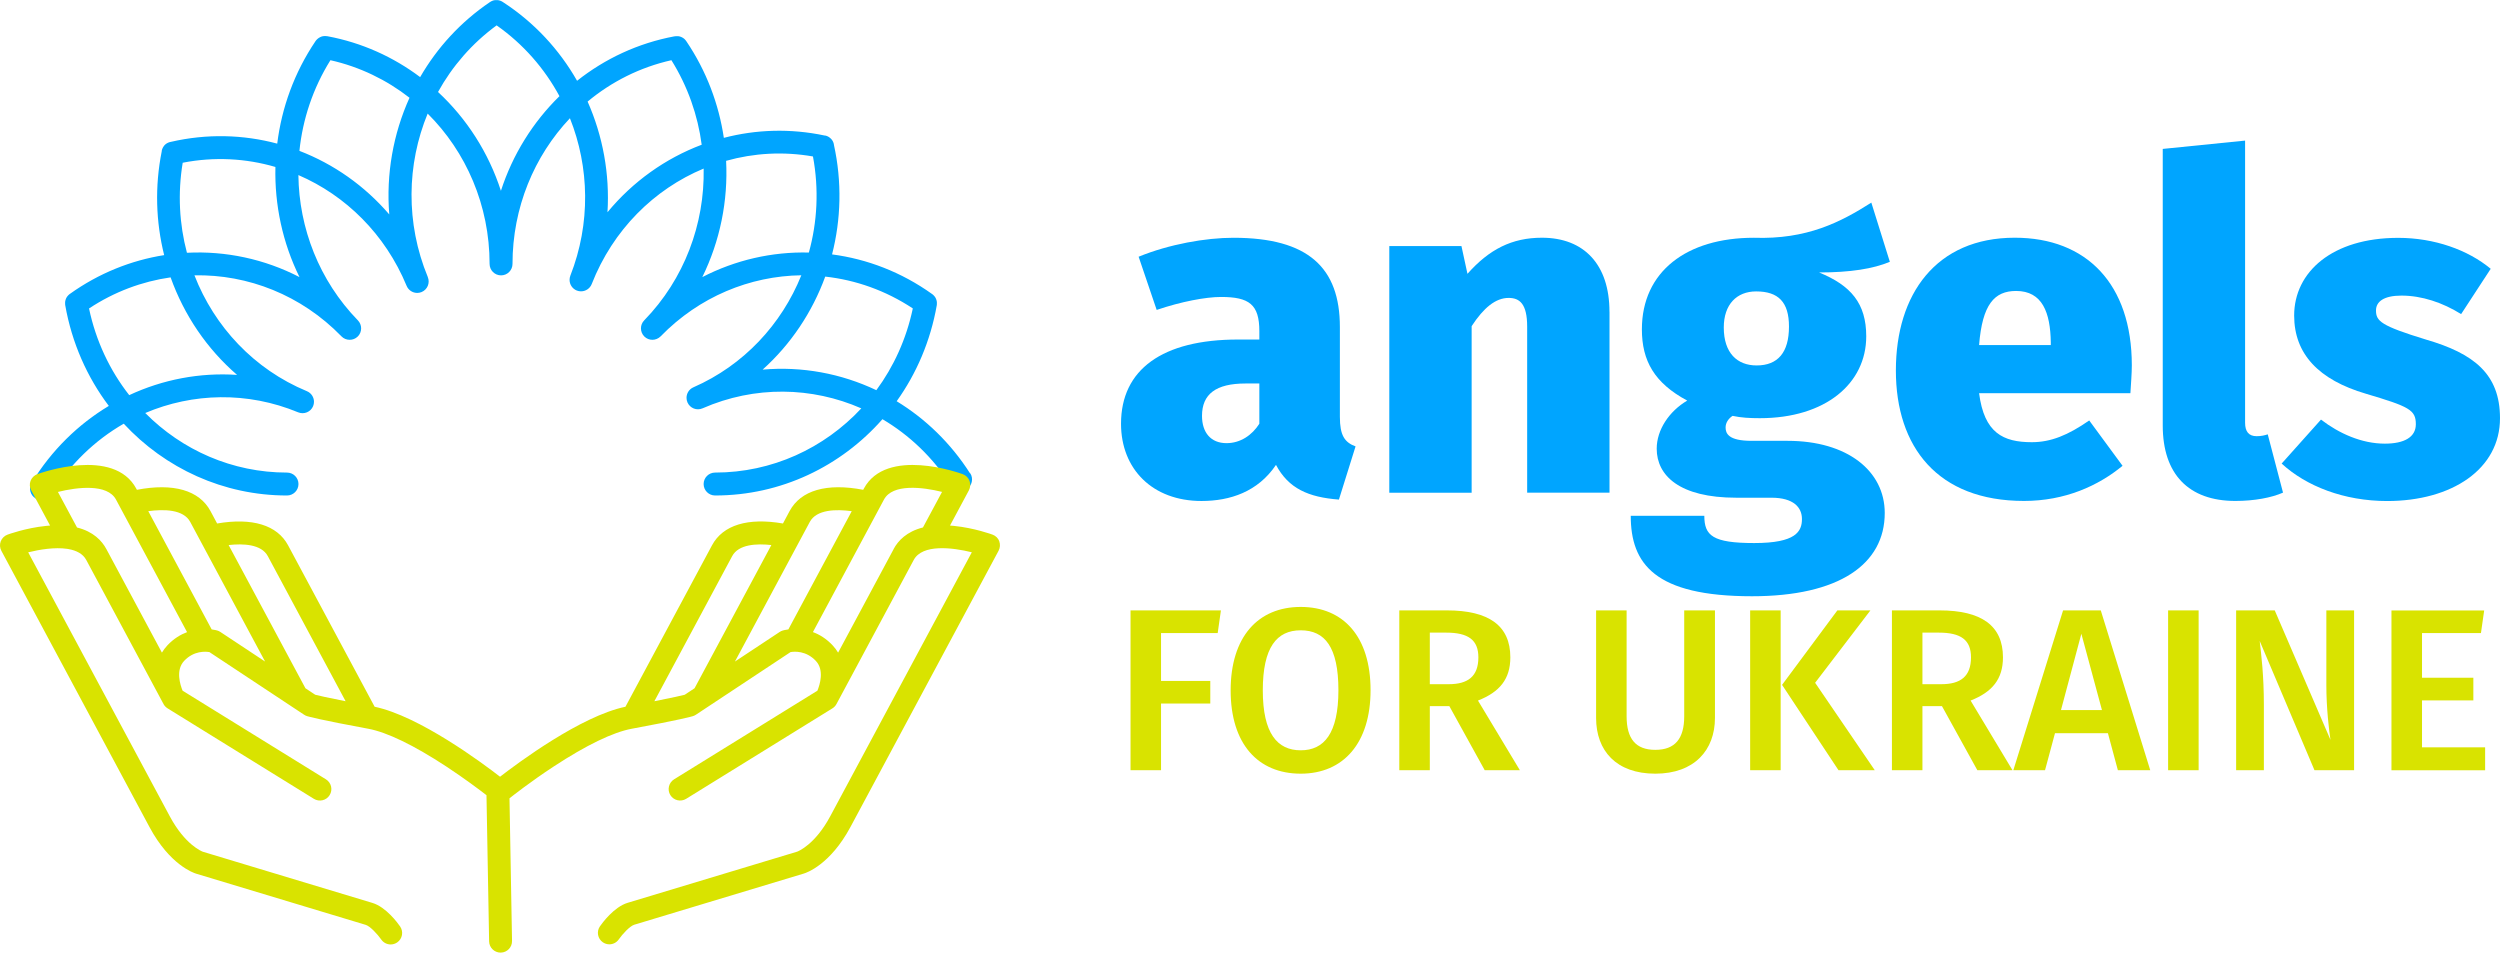 <?xml version="1.0" encoding="UTF-8"?><svg id="Layer_1" xmlns="http://www.w3.org/2000/svg" viewBox="0 0 549.81 209.52"><defs><style>.cls-1{fill:#00a5ff;}.cls-2{fill:#d9e300;}</style></defs><g><path class="cls-1" d="M213.35,104.12c-4.26-6.68-9.82-12.02-16.15-15.88,4.36-6.09,7.44-13.25,8.82-21.11,0-.02,0-.04,0-.05,0-.05,.01-.1,.02-.14,0-.04,0-.08,0-.12,0-.04,0-.08,0-.12,0-.05,0-.09,0-.14,0-.03,0-.07,0-.1,0-.05,0-.1-.02-.15,0-.03-.01-.06-.02-.09,0-.05-.02-.1-.03-.15,0-.03-.02-.06-.03-.09-.01-.05-.03-.09-.04-.13-.01-.04-.03-.07-.04-.11-.02-.04-.03-.08-.05-.11-.02-.04-.04-.08-.06-.12-.02-.03-.03-.06-.05-.09-.02-.04-.05-.08-.08-.12-.02-.03-.04-.06-.06-.08-.03-.04-.06-.07-.09-.11-.02-.03-.05-.06-.07-.08-.03-.03-.06-.06-.09-.09-.03-.03-.06-.06-.09-.09-.03-.02-.05-.05-.08-.07-.04-.03-.08-.06-.12-.09-.01,0-.02-.02-.04-.03-6.74-4.82-14.29-7.7-21.99-8.71,1.97-7.69,2.21-15.94,.4-24.14,0-.01,0-.02,0-.04,0-.02,0-.03,0-.05,0-.02-.01-.04-.02-.06-.01-.05-.03-.1-.04-.16-.01-.03-.02-.07-.03-.1-.02-.04-.03-.08-.05-.12-.02-.04-.03-.08-.05-.12-.02-.03-.03-.07-.05-.1-.02-.04-.05-.08-.07-.12-.02-.03-.04-.06-.06-.09-.03-.04-.05-.07-.08-.11-.02-.03-.05-.06-.07-.09-.03-.03-.05-.06-.08-.09-.03-.03-.06-.06-.09-.09-.03-.03-.05-.05-.08-.07-.03-.03-.07-.06-.11-.09-.02-.02-.05-.04-.07-.06-.04-.03-.08-.06-.12-.09-.03-.02-.05-.03-.08-.05-.04-.03-.09-.05-.13-.07-.03-.02-.06-.03-.09-.05-.04-.02-.08-.04-.12-.05-.04-.02-.08-.03-.12-.05-.03-.01-.07-.02-.1-.03-.05-.02-.1-.03-.16-.04-.02,0-.04-.01-.06-.01-.02,0-.03,0-.05,0-.01,0-.03,0-.04,0-7.55-1.6-15.11-1.34-22.18,.51-1.11-7.43-3.83-14.7-8.23-21.22,0-.01-.02-.03-.03-.04,0,0,0,0,0,0,0,0-.01-.02-.02-.03-.04-.06-.08-.11-.13-.17-.02-.02-.04-.05-.06-.07-.03-.04-.07-.08-.1-.11-.03-.03-.06-.06-.09-.09-.03-.03-.06-.05-.09-.08-.04-.03-.07-.06-.11-.08-.03-.02-.06-.04-.08-.06-.04-.03-.08-.05-.12-.07-.03-.02-.06-.04-.09-.06-.04-.02-.07-.04-.11-.05-.04-.02-.08-.04-.11-.05-.03-.01-.06-.02-.1-.04-.05-.02-.09-.03-.14-.05-.03,0-.06-.02-.08-.02-.05-.01-.1-.03-.15-.04-.03,0-.05,0-.08-.01-.05,0-.11-.02-.16-.02-.03,0-.06,0-.09,0-.05,0-.1,0-.15,0-.04,0-.09,0-.13,0-.04,0-.07,0-.11,0-.06,0-.13,.01-.19,.03-.02,0-.03,0-.05,0,0,0,0,0-.01,0-.01,0-.03,0-.04,0-8.03,1.5-15.31,4.93-21.43,9.78-3.9-6.85-9.41-12.84-16.32-17.32-.08-.05-.16-.1-.25-.15-.02-.01-.05-.02-.07-.03-.05-.02-.1-.05-.15-.07-.04-.02-.09-.03-.13-.05-.03-.01-.06-.02-.1-.03-.05-.01-.1-.03-.15-.04-.03,0-.05-.01-.08-.02-.05,0-.1-.02-.15-.02-.03,0-.06,0-.09-.01-.05,0-.09,0-.14,0-.04,0-.07,0-.11,0-.04,0-.08,0-.12,0-.04,0-.09,0-.13,0-.03,0-.06,0-.1,.01-.05,0-.1,.01-.15,.02-.03,0-.06,.01-.09,.02-.05,.01-.1,.02-.15,.04-.03,.01-.07,.02-.1,.04-.04,.01-.08,.03-.12,.05-.05,.02-.1,.05-.15,.07-.02,.01-.04,.02-.06,.03-.08,.05-.17,.1-.25,.15-6.45,4.36-11.62,10.04-15.35,16.5-5.89-4.43-12.81-7.58-20.39-8.99-.02,0-.03,0-.05,0,0,0,0,0,0,0-.01,0-.02,0-.04,0-.07-.01-.13-.02-.2-.03-.03,0-.07,0-.1,0-.05,0-.09,0-.14,0-.05,0-.09,0-.14,0-.03,0-.07,0-.1,0-.05,0-.1,.01-.15,.02-.03,0-.06,0-.09,.01-.05,.01-.1,.02-.15,.04-.03,0-.06,.02-.09,.02-.05,.01-.09,.03-.13,.05-.03,.01-.07,.02-.1,.04-.04,.02-.07,.03-.11,.05-.04,.02-.08,.04-.11,.06-.03,.02-.06,.03-.09,.05-.04,.02-.08,.05-.12,.07-.03,.02-.05,.04-.08,.06-.04,.03-.08,.06-.12,.09-.03,.02-.05,.05-.08,.07-.03,.03-.07,.06-.1,.09-.03,.03-.06,.07-.1,.1-.02,.03-.05,.05-.07,.08-.04,.05-.08,.1-.12,.15,0,.01-.02,.03-.03,.04,0,0,0,0,0,0,0,.01-.01,.02-.02,.03-4.66,6.91-7.44,14.64-8.41,22.53-7.47-2-15.47-2.23-23.44-.38-.01,0-.02,0-.03,0-.02,0-.04,0-.05,.01-.02,0-.04,.01-.06,.02-.05,.01-.1,.03-.15,.04-.04,.01-.07,.03-.11,.04-.04,.01-.07,.03-.11,.04-.04,.02-.09,.04-.13,.06-.03,.01-.06,.03-.08,.04-.05,.03-.09,.05-.14,.08-.02,.01-.05,.03-.07,.04-.04,.03-.09,.06-.13,.1-.02,.02-.04,.03-.07,.05-.04,.03-.08,.07-.11,.1-.02,.02-.05,.05-.07,.07-.03,.03-.06,.07-.09,.1-.03,.03-.05,.06-.07,.09-.03,.03-.05,.06-.07,.1-.02,.03-.05,.07-.07,.1-.02,.03-.04,.06-.06,.1-.02,.04-.04,.07-.06,.11-.02,.04-.04,.07-.05,.11-.02,.04-.03,.07-.05,.11-.02,.04-.03,.09-.05,.13-.01,.03-.02,.06-.03,.1-.02,.05-.03,.1-.04,.16,0,.02-.01,.04-.01,.06,0,.02,0,.03,0,.05,0,.01,0,.02,0,.04-1.56,7.78-1.29,15.56,.53,22.85-7.26,1.15-14.35,3.97-20.72,8.52-.01,0-.03,.02-.04,.03-.04,.03-.08,.06-.12,.09-.03,.02-.05,.05-.08,.07-.03,.03-.06,.06-.09,.09-.03,.03-.06,.06-.09,.09-.02,.03-.05,.06-.07,.08-.03,.04-.06,.07-.09,.11-.02,.03-.04,.05-.06,.08-.03,.04-.05,.08-.08,.12-.02,.03-.03,.06-.05,.09-.02,.04-.04,.08-.06,.12-.02,.04-.03,.07-.05,.11-.01,.04-.03,.07-.04,.11-.02,.04-.03,.09-.04,.13,0,.03-.02,.06-.03,.09-.01,.05-.02,.1-.03,.15,0,.03-.01,.06-.02,.09,0,.05-.01,.1-.02,.15,0,.03,0,.07,0,.1,0,.04,0,.09,0,.14,0,.04,0,.08,0,.12,0,.04,0,.08,0,.12,0,.05,.01,.1,.02,.14,0,.02,0,.04,0,.05,1.46,8.32,4.82,15.85,9.59,22.17-6.71,4.03-12.57,9.72-16.95,16.88-.73,1.19-.35,2.74,.84,3.46,.41,.25,.86,.37,1.31,.37,.85,0,1.68-.43,2.15-1.21,4.08-6.68,9.61-11.95,15.93-15.59,9.09,9.8,21.91,15.79,35.91,15.79,1.39,0,2.52-1.13,2.52-2.52s-1.13-2.52-2.52-2.52c-12.04,0-23.09-4.94-31.18-13.1,10.45-4.44,22.48-4.77,33.63-.15,1.29,.53,2.76-.08,3.29-1.36,.13-.32,.19-.64,.19-.96,0-.99-.59-1.93-1.56-2.33-11.63-4.82-20.34-14.2-24.73-25.48,11.75-.23,23.5,4.33,32.33,13.42,.49,.51,1.15,.76,1.81,.76s1.27-.24,1.76-.71c.51-.49,.76-1.15,.76-1.81,0-.63-.24-1.27-.71-1.75-8.52-8.76-12.96-20.3-13.09-31.96,10.4,4.48,19.1,13,23.8,24.36,.4,.97,1.34,1.56,2.33,1.56,.32,0,.65-.06,.96-.19,1.29-.53,1.9-2.01,1.37-3.29,0,0,0-.01,0-.02-4.9-11.86-4.63-24.79-.03-35.94,8.46,8.4,13.62,20.19,13.62,33.06,0,1.39,1.13,2.52,2.52,2.52s2.52-1.13,2.52-2.52c0-12.36,4.76-23.72,12.63-32.04,4.29,10.76,4.59,23.15,.09,34.63-.12,.3-.17,.61-.17,.92,0,1.01,.61,1.96,1.6,2.35,.3,.12,.61,.17,.92,.17,1.01,0,1.96-.61,2.35-1.6,4.67-11.93,13.73-20.86,24.62-25.4,.23,12.14-4.21,24.27-13.08,33.39-.48,.49-.71,1.12-.71,1.75,0,.66,.25,1.31,.76,1.81,.49,.48,1.12,.71,1.76,.71s1.31-.26,1.81-.76c8.49-8.73,19.66-13.28,30.94-13.43-4.34,10.78-12.65,19.78-23.74,24.64-.95,.41-1.51,1.34-1.51,2.31,0,.34,.07,.68,.21,1.01,.56,1.28,2.04,1.86,3.32,1.3,11.51-5.04,24.08-4.74,34.91,.01-8.16,8.77-19.63,14.12-32.16,14.12-1.39,0-2.52,1.13-2.52,2.52s1.13,2.52,2.52,2.52c14.47,0,27.67-6.39,36.81-16.78,5.91,3.49,11.11,8.41,15.06,14.6,.48,.75,1.3,1.17,2.13,1.17,.46,0,.93-.13,1.35-.4,1.17-.75,1.52-2.31,.77-3.48ZM52.15,82.45c-8.2-.56-16.35,1.01-23.73,4.45-4.25-5.42-7.33-11.9-8.84-19.06,5.57-3.69,11.7-5.95,17.94-6.84,2.95,8.27,7.96,15.7,14.62,21.45Zm13.73-21.5c-7.71-3.99-16.26-5.8-24.77-5.36-1.67-6.3-2.05-13.04-.93-19.8,6.95-1.36,13.91-.97,20.39,.93-.2,8.34,1.58,16.68,5.3,24.23Zm19.73-13.79c-5.41-6.3-12.22-11.08-19.76-13.98,.71-6.94,2.97-13.77,6.82-19.94,6.47,1.46,12.36,4.33,17.39,8.26-3.59,7.95-5.17,16.8-4.45,25.66Zm24.56-5.18c-2.72-8.41-7.52-15.89-13.84-21.75,3.13-5.66,7.47-10.69,12.89-14.65,5.87,4.12,10.54,9.49,13.82,15.57-5.84,5.71-10.3,12.85-12.88,20.83Zm23.43,4.7c.52-8.42-1.02-16.78-4.37-24.34,5.25-4.37,11.51-7.54,18.43-9.1,3.6,5.77,5.81,12.12,6.66,18.59-7.98,3.01-15.15,8.1-20.72,14.85Zm20.85,14.27c3.91-7.96,5.69-16.8,5.24-25.58,6.08-1.71,12.58-2.1,19.1-.96,1.34,7.21,.96,14.42-.9,21.13-8.07-.2-16.14,1.63-23.45,5.41Zm13.27,20.34c6.21-5.58,10.92-12.64,13.77-20.46,6.7,.74,13.3,3.06,19.26,7-1.41,6.69-4.19,12.79-8.02,17.98-7.75-3.68-16.37-5.28-25-4.52Z"/><path class="cls-2" d="M219.78,119.05c-.26-.68-.8-1.22-1.49-1.47-.16-.06-4.02-1.47-8.46-1.92-.31-.03-.6-.05-.9-.08l4.15-7.74c.34-.64,.39-1.4,.14-2.09-.26-.68-.8-1.22-1.49-1.47-.68-.25-16.81-6.05-21.76,3.19l-.13,.25c-8.02-1.54-13.73,.1-16.19,4.68l-1.46,2.73c-7.71-1.34-13.21,.33-15.6,4.79l-19.04,35.51c-9.81,2.05-23.57,12.29-27.58,15.39-4-3.1-17.77-13.33-27.58-15.39l-19.04-35.51c-2.39-4.45-7.89-6.12-15.6-4.79l-1.46-2.73c-2.46-4.58-8.17-6.22-16.19-4.68l-.13-.25c-4.96-9.24-21.08-3.44-21.76-3.19-.68,.25-1.23,.79-1.49,1.47-.26,.68-.21,1.44,.14,2.09l4.15,7.74c-.29,.02-.59,.04-.9,.08-4.44,.45-8.3,1.86-8.46,1.92-.68,.25-1.23,.79-1.49,1.47-.26,.68-.21,1.44,.14,2.09l32.59,60.78c4.44,8.27,9.65,10.04,10.23,10.22l37.31,11.26c.96,.29,2.6,2.06,3.41,3.22,.49,.71,1.28,1.09,2.08,1.09,.49,0,.99-.15,1.43-.45,1.15-.79,1.43-2.36,.64-3.51-.49-.71-3.07-4.27-6.1-5.18l-37.28-11.25c-.22-.08-3.92-1.53-7.27-7.79L6.2,121.47c2.53-.63,5.85-1.16,8.54-.77,.1,.02,.2,.04,.31,.05,1.74,.31,3.19,1.03,3.92,2.4l17,31.7c.05,.09,.1,.18,.16,.26,.01,.02,.03,.04,.05,.06,.05,.06,.1,.12,.15,.18,.02,.02,.03,.04,.05,.05,.07,.07,.14,.14,.22,.2,0,0,0,0,0,0,.08,.06,.16,.12,.25,.18,0,0,.01,0,.02,.01l32.16,19.89c1.19,.73,2.74,.37,3.47-.82,.73-1.18,.37-2.74-.82-3.47l-31.52-19.49c-.53-1.29-1.57-4.53,.34-6.56,2.15-2.28,4.72-2.07,5.56-1.93l20.83,13.78c.2,.14,.43,.24,.66,.31,.25,.08,2.77,.8,13.45,2.77,4.1,.76,10.02,3.62,17.12,8.28,3.99,2.62,7.33,5.14,8.87,6.33l.58,32.14c.02,1.38,1.15,2.48,2.52,2.48,.02,0,.03,0,.05,0,1.39-.03,2.5-1.17,2.47-2.57l-.56-31.36c.41-.33,4.52-3.59,9.76-7.02,7.1-4.66,13.02-7.52,17.12-8.28,10.67-1.97,13.2-2.69,13.45-2.77,.23-.07,.46-.18,.66-.31l20.82-13.78c.87-.15,3.42-.34,5.56,1.93,1.92,2.03,.88,5.27,.35,6.56l-31.52,19.49c-1.18,.73-1.55,2.29-.82,3.47,.73,1.18,2.29,1.55,3.47,.82l32.16-19.89c.38-.23,.69-.56,.9-.95l17-31.7c1.89-3.53,8.47-2.75,12.77-1.68l-31.14,58.06c-3.35,6.25-7.06,7.71-7.27,7.78l-37.28,11.25c-3.02,.91-5.61,4.48-6.1,5.18-.79,1.14-.5,2.71,.64,3.5,.44,.3,.94,.45,1.43,.45,.8,0,1.58-.38,2.07-1.08,.81-1.17,2.45-2.94,3.41-3.23l37.31-11.26c.58-.17,5.79-1.95,10.23-10.22l32.59-60.78c.34-.64,.39-1.4,.14-2.09Zm-182.94,22.85c-.49,.52-.9,1.07-1.23,1.63l-12.21-22.76c-.99-1.85-2.88-3.87-6.46-4.76l-4.2-7.82c4.3-1.07,10.88-1.84,12.77,1.68l15.63,29.15c-1.42,.53-2.92,1.42-4.31,2.89Zm10.96-3.23c-.07-.02-.53-.15-1.25-.25l-13.94-26c3.42-.47,7.74-.42,9.23,2.37l16.46,30.7-9.84-6.51c-.2-.14-.43-.24-.66-.31Zm19.37,12.69l-16.89-31.49c3.23-.36,7.21-.19,8.62,2.44l17.11,31.91c-4.17-.82-6.01-1.26-6.69-1.43l-2.16-1.43Zm83.43,1.43c-.68,.17-2.53,.61-6.69,1.43l17.11-31.91c1.41-2.63,5.39-2.8,8.62-2.44l-16.89,31.49-2.16,1.43Zm20.87-13.81l-9.84,6.51,16.46-30.7c1.49-2.78,5.81-2.83,9.23-2.37l-13.94,26c-.72,.09-1.18,.23-1.25,.25-.23,.07-.46,.18-.66,.31Zm25.06-18.21l-12.21,22.76c-.33-.56-.73-1.1-1.23-1.63-1.39-1.47-2.89-2.37-4.31-2.89l15.63-29.15c1.89-3.53,8.47-2.75,12.77-1.68l-4.2,7.82c-3.58,.9-5.47,2.91-6.46,4.76Z"/></g><g><path class="cls-1" d="M298.12,98.17l-3.66,11.7c-6.71-.51-11.09-2.44-13.84-7.63-3.97,5.9-10.07,7.94-16.38,7.94-10.78,0-17.7-7.02-17.7-16.99,0-11.9,9.05-18.52,25.74-18.52h4.68v-1.83c0-5.9-2.24-7.53-8.44-7.53-3.36,0-8.75,1.02-14.14,2.85l-3.97-11.7c6.71-2.75,14.75-4.17,20.86-4.17,16.48,0,23.4,6.61,23.4,19.64v19.74c0,4.07,1.02,5.6,3.46,6.51Zm-21.16-4.98v-8.85h-3.05c-6.51,0-9.56,2.34-9.56,7.12,0,3.66,1.93,6,5.39,6,3.05,0,5.6-1.73,7.22-4.27Z"/><path class="cls-1" d="M353.97,68.57v39.78h-18.11v-36.52c0-4.98-1.63-6.31-4.07-6.31-2.85,0-5.49,2.14-8.14,6.21v36.63h-18.11V54.12h15.87l1.32,6.1c4.78-5.39,9.77-7.94,16.38-7.94,9.26,0,14.85,5.9,14.85,16.28Z"/><path class="cls-1" d="M415.62,57.58c-3.66,1.53-8.65,2.34-15.57,2.34,7.02,2.85,10.38,6.82,10.38,14.04,0,10.38-8.95,18.01-23.4,18.01-2.24,0-4.07-.1-6-.51-.92,.61-1.53,1.53-1.53,2.54,0,1.32,.61,2.95,5.7,2.95h7.94c13.12,0,21.36,6.61,21.36,15.87,0,11.29-10.07,18.31-29.2,18.31-21.37,0-26.66-7.12-26.66-17.7h16.18c0,4.37,1.83,6,10.99,6s10.48-2.54,10.48-5.29c0-2.54-1.83-4.68-6.71-4.68h-7.73c-12.51,0-17.5-4.88-17.5-10.78,0-4.17,2.75-8.24,6.71-10.58-7.22-3.87-9.97-8.75-9.97-15.67,0-12.72,9.87-20.14,24.62-20.14,11.7,.41,19.13-3.46,25.84-7.73l4.07,13.02Zm-36.52,14.45c0,5.6,2.95,8.34,7.22,8.34,4.68,0,7.12-2.85,7.12-8.55,0-5.39-2.34-7.73-7.22-7.73-4.27,0-7.12,2.85-7.12,7.94Z"/><path class="cls-1" d="M468.52,86.47h-33.27c1.12,8.75,5.29,10.78,11.6,10.78,4.17,0,7.94-1.53,12.62-4.78l7.33,9.97c-5.29,4.37-12.62,7.73-21.67,7.73-19.02,0-28.18-11.9-28.18-28.69s8.85-29.2,26.15-29.2c15.77,0,25.74,10.17,25.74,28.08,0,1.73-.2,4.27-.31,6.1Zm-17.5-11.19c-.1-6.51-1.83-11.29-7.63-11.29-4.78,0-7.43,2.95-8.14,11.9h15.77v-.61Z"/><path class="cls-1" d="M475.64,93.59V32.75l18.11-1.83v62.06c0,1.93,.81,2.95,2.54,2.95,1.02,0,1.83-.2,2.44-.41l3.36,12.82c-2.54,1.12-6.31,1.83-10.48,1.83-10.28,0-15.97-5.9-15.97-16.58Z"/><path class="cls-1" d="M547.77,59.11l-6.51,9.97c-4.07-2.54-8.65-4.07-13.12-4.07-3.87,0-5.6,1.32-5.6,3.26,0,2.34,1.02,3.36,10.99,6.41,10.48,3.05,16.28,7.53,16.28,17.3,0,11.19-10.58,18.21-24.82,18.21-9.46,0-17.8-3.26-23.2-8.24l8.65-9.67c3.97,3.05,8.95,5.29,14.04,5.29,4.27,0,6.82-1.42,6.82-4.27,0-3.15-1.42-3.87-10.99-6.71-10.38-3.05-15.77-8.75-15.77-17.19,0-9.56,8.34-17.09,22.89-17.09,7.94,0,15.36,2.65,20.35,6.82Z"/><path class="cls-2" d="M248.62,134.24h19.89l-.71,4.98h-12.46v10.53h10.83v4.98h-10.83v14.65h-6.71v-35.15Z"/><path class="cls-2" d="M301.42,151.79c0,11.6-5.95,18.36-15.36,18.36s-15.41-6.56-15.41-18.31,6-18.36,15.41-18.36,15.36,6.56,15.36,18.31Zm-23.7,.05c0,9.46,3.2,13.17,8.34,13.17s8.29-3.71,8.29-13.22-3-13.17-8.29-13.17-8.34,3.76-8.34,13.22Z"/><path class="cls-2" d="M318.72,155.3h-4.27v14.09h-6.71v-35.15h10.48c9.21,0,13.94,3.36,13.94,10.32,0,4.78-2.34,7.63-7.12,9.51l9.21,15.31h-7.73l-7.78-14.09Zm-4.27-4.83h4.17c4.17,0,6.51-1.68,6.51-5.9,0-3.81-2.19-5.44-7.07-5.44h-3.61v11.34Z"/><path class="cls-2" d="M377.16,157.89c0,7.07-4.53,12.26-13.12,12.26s-13.02-5.04-13.02-12.26v-23.65h6.71v23.29c0,4.93,1.98,7.38,6.31,7.38s6.36-2.44,6.36-7.38v-23.29h6.76v23.65Z"/><path class="cls-2" d="M391.61,169.39h-6.71v-35.15h6.71v35.15Zm7.58-19.23l13.12,19.23h-7.98l-12.41-18.77,12.16-16.38h7.27l-12.16,15.92Z"/><path class="cls-2" d="M427.06,155.3h-4.27v14.09h-6.71v-35.15h10.48c9.21,0,13.94,3.36,13.94,10.32,0,4.78-2.34,7.63-7.12,9.51l9.21,15.31h-7.73l-7.78-14.09Zm-4.27-4.83h4.17c4.17,0,6.51-1.68,6.51-5.9,0-3.81-2.19-5.44-7.07-5.44h-3.61v11.34Z"/><path class="cls-2" d="M463.59,161.25h-11.65l-2.19,8.14h-6.97l10.94-35.15h8.29l10.88,35.15h-7.12l-2.19-8.14Zm-1.32-5.09l-4.53-16.78-4.48,16.78h9Z"/><path class="cls-2" d="M483.53,169.39h-6.71v-35.15h6.71v35.15Z"/><path class="cls-2" d="M517.71,169.39h-8.7l-12.05-28.43c.36,3.1,.92,7.58,.92,14.09v14.34h-6.1v-35.15h8.49l12.26,28.48c-.31-1.93-.91-7.02-.91-12v-16.48h6.1v35.15Z"/><path class="cls-2" d="M545.63,139.23h-12.97v9.82h11.29v4.98h-11.29v10.33h13.88v5.04h-20.6v-35.15h20.39l-.71,4.98Z"/></g></svg>